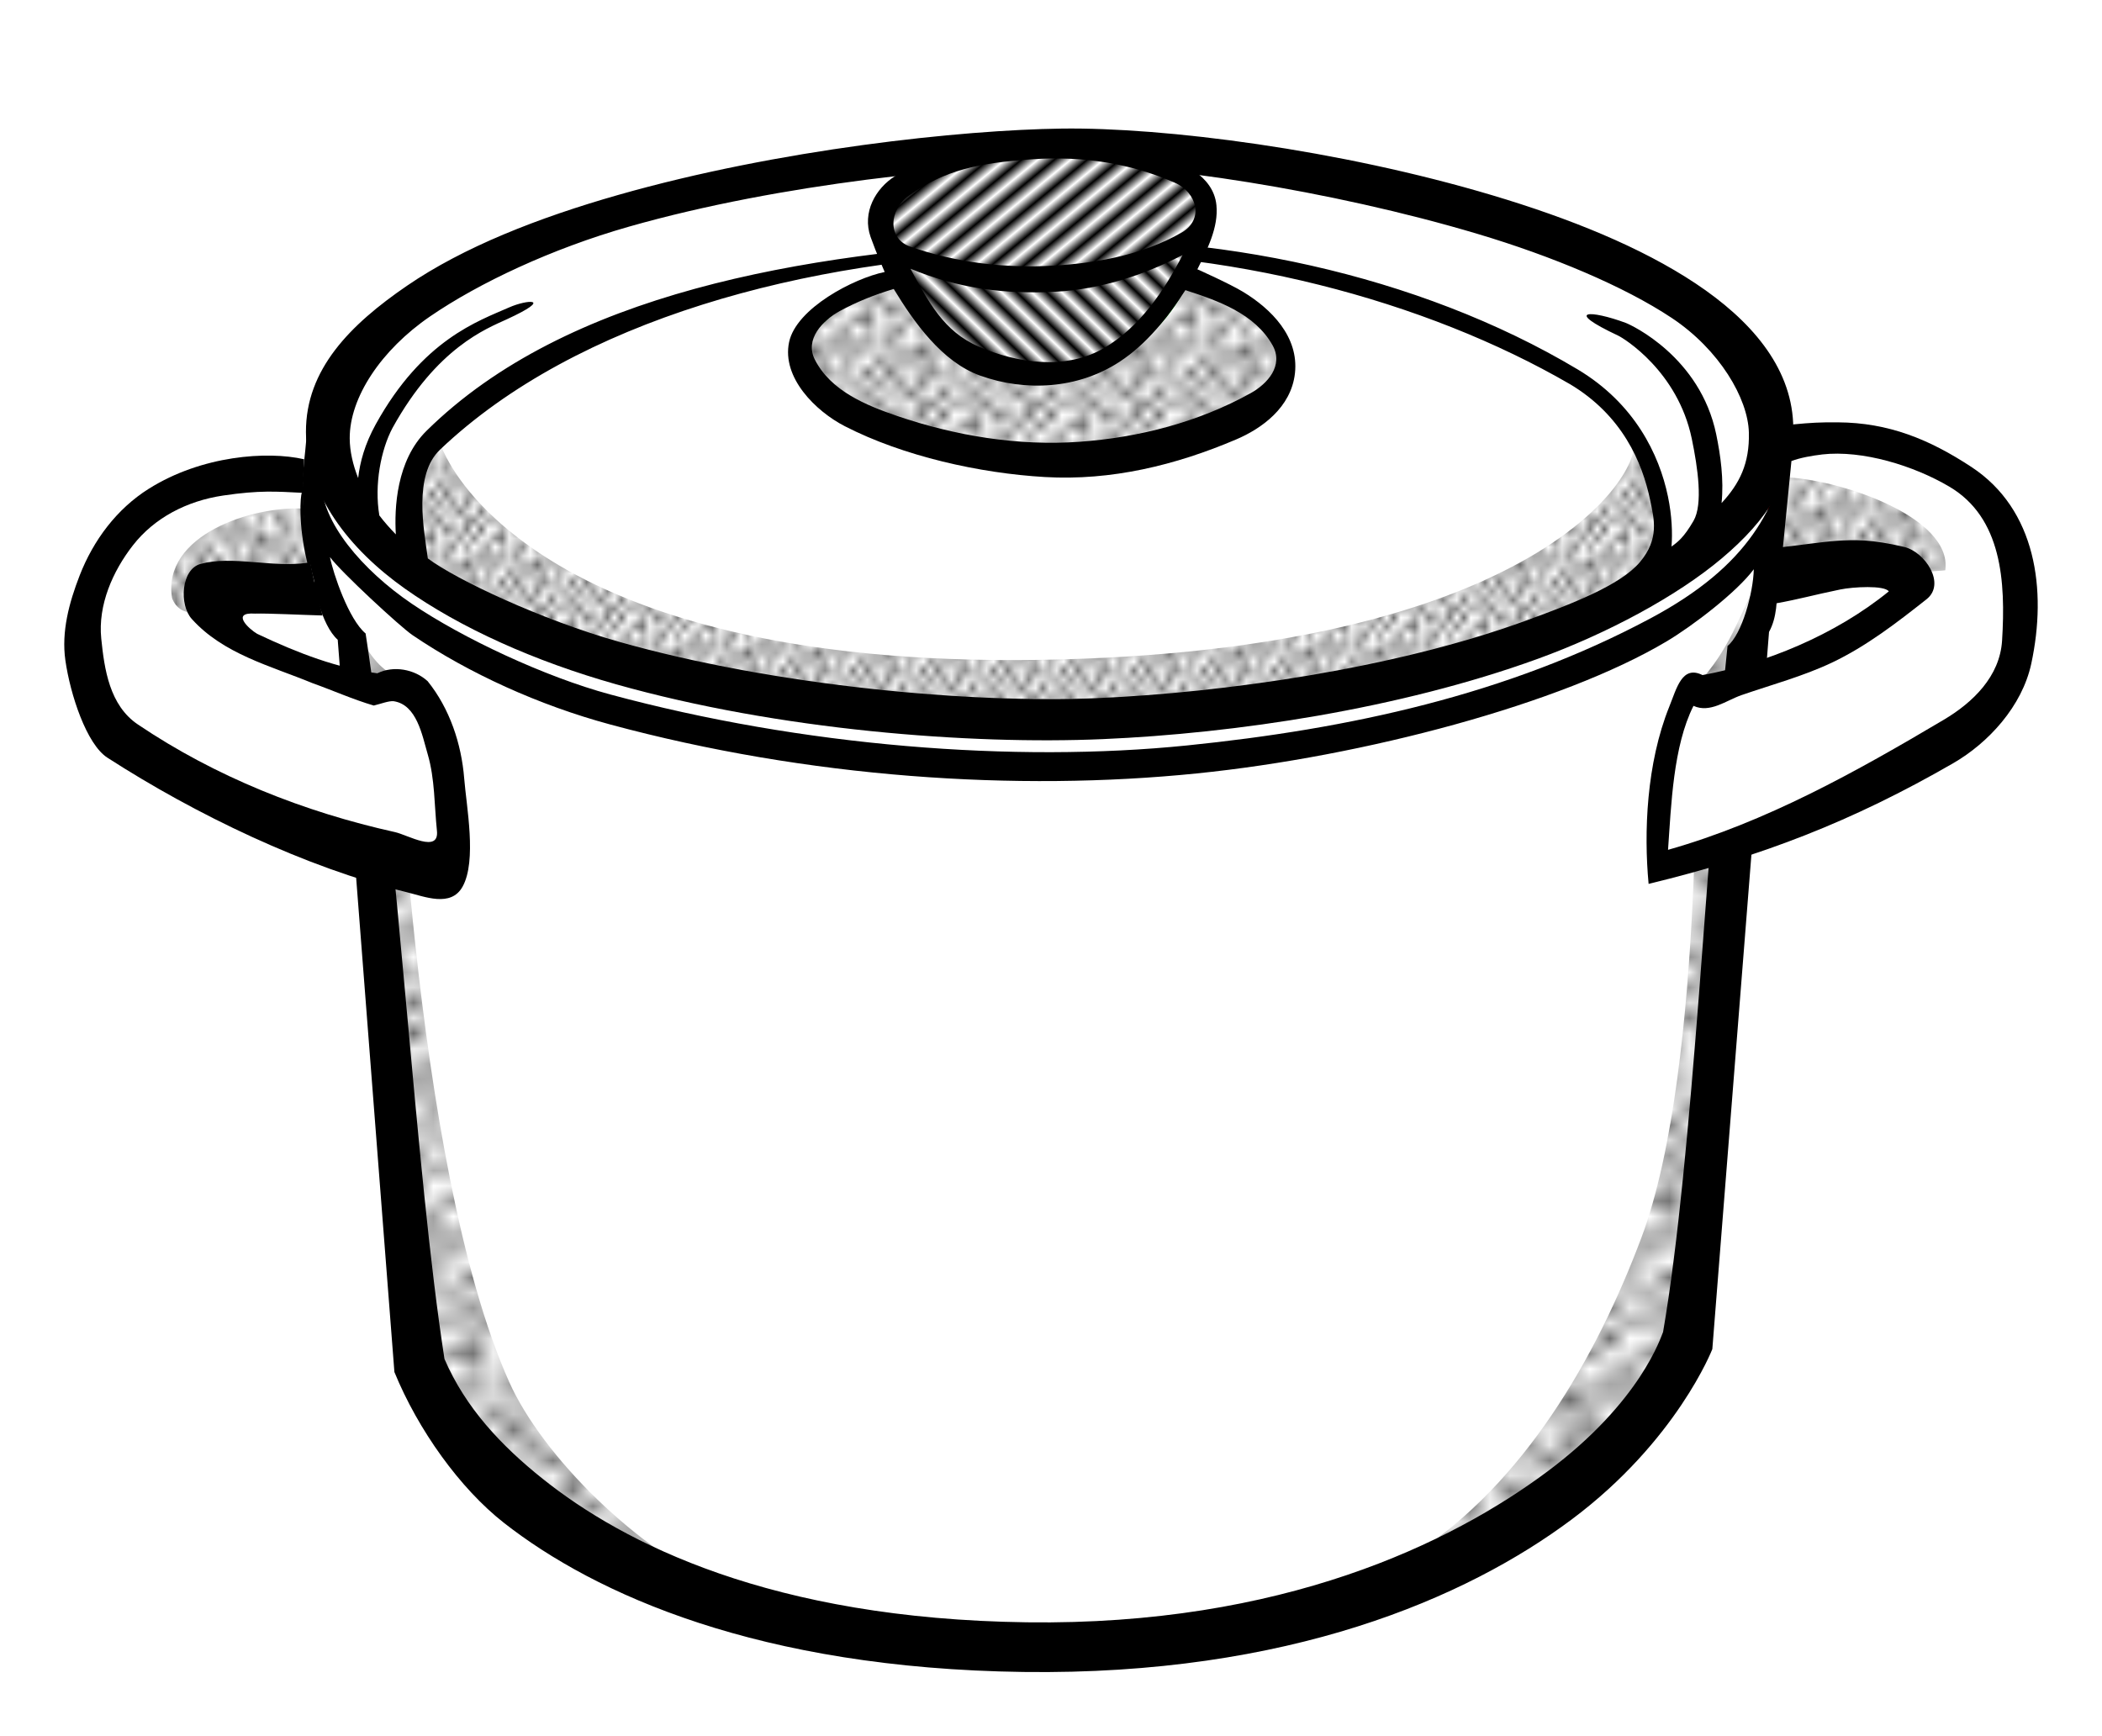 <?xml version="1.0" encoding="UTF-8" standalone="no"?>
<!-- Created with Inkscape (http://www.inkscape.org/) -->

<svg
   xmlns:dc="http://purl.org/dc/elements/1.1/"
   xmlns:cc="http://creativecommons.org/ns#"
   xmlns:rdf="http://www.w3.org/1999/02/22-rdf-syntax-ns#"
   xmlns:svg="http://www.w3.org/2000/svg"
   xmlns="http://www.w3.org/2000/svg"
   xmlns:xlink="http://www.w3.org/1999/xlink"
   xmlns:sodipodi="http://sodipodi.sourceforge.net/DTD/sodipodi-0.dtd"
   xmlns:inkscape="http://www.inkscape.org/namespaces/inkscape"
   width="32.707mm"
   height="27.021mm"
   viewBox="0 0 115.891 95.744"
   id="svg2"
   version="1.1"
   inkscape:version="0.91 r13725"
   sodipodi:docname="Topf-lineart.svg">
  <title
     id="title4138">cooking pot - lineart</title>
  <defs
     id="defs4">
    <pattern
       inkscape:collect="always"
       xlink:href="#Polkadots-large"
       id="pattern6230"
       patternTransform="scale(0.387,0.487)" />
    <pattern
       inkscape:collect="always"
       xlink:href="#Polkadots-large"
       id="pattern6132"
       patternTransform="scale(1.099,0.841)" />
    <pattern
       inkscape:collect="always"
       xlink:href="#Polkadots-large"
       id="pattern5877"
       patternTransform="scale(0.468,0.598)" />
    <pattern
       inkscape:collect="always"
       xlink:href="#Strips1_1"
       id="pattern5773"
       patternTransform="matrix(0.398,-0.414,4.735,4.553,-4.035,-2.246)" />
    <pattern
       inkscape:collect="always"
       xlink:href="#Polkadots-large"
       id="pattern5767"
       patternTransform="matrix(0.594,0,0,0.584,-4.035,-2.246)" />
    <pattern
       inkscape:stockid="Polka dots, large"
       id="Polkadots-large"
       patternTransform="translate(0,0) scale(10,10)"
       height="10"
       width="10"
       patternUnits="userSpaceOnUse"
       inkscape:collect="always">
      <circle
         id="circle5447"
         r="0.45"
         cy="0.810"
         cx="2.567"
         style="fill:black;stroke:none" />
      <circle
         id="circle5449"
         r="0.45"
         cy="2.33"
         cx="3.048"
         style="fill:black;stroke:none" />
      <circle
         id="circle5451"
         r="0.45"
         cy="2.415"
         cx="4.418"
         style="fill:black;stroke:none" />
      <circle
         id="circle5453"
         r="0.45"
         cy="3.029"
         cx="1.844"
         style="fill:black;stroke:none" />
      <circle
         id="circle5455"
         r="0.45"
         cy="1.363"
         cx="6.08"
         style="fill:black;stroke:none" />
      <circle
         id="circle5457"
         r="0.45"
         cy="4.413"
         cx="5.819"
         style="fill:black;stroke:none" />
      <circle
         id="circle5459"
         r="0.45"
         cy="4.048"
         cx="4.305"
         style="fill:black;stroke:none" />
      <circle
         id="circle5461"
         r="0.45"
         cy="3.045"
         cx="5.541"
         style="fill:black;stroke:none" />
      <circle
         id="circle5463"
         r="0.45"
         cy="5.527"
         cx="4.785"
         style="fill:black;stroke:none" />
      <circle
         id="circle5465"
         r="0.45"
         cy="5.184"
         cx="2.667"
         style="fill:black;stroke:none" />
      <circle
         id="circle5467"
         r="0.45"
         cy="1.448"
         cx="7.965"
         style="fill:black;stroke:none" />
      <circle
         id="circle5469"
         r="0.45"
         cy="5.049"
         cx="7.047"
         style="fill:black;stroke:none" />
      <circle
         id="circle5471"
         r="0.45"
         cy="0.895"
         cx="4.340"
         style="fill:black;stroke:none" />
      <circle
         id="circle5473"
         r="0.45"
         cy="0.340"
         cx="7.125"
         style="fill:black;stroke:none" />
      <circle
         id="circle5475"
         r="0.45"
         cy="1.049"
         cx="9.553"
         style="fill:black;stroke:none" />
      <circle
         id="circle5477"
         r="0.45"
         cy="2.689"
         cx="7.006"
         style="fill:black;stroke:none" />
      <circle
         id="circle5479"
         r="0.45"
         cy="2.689"
         cx="8.909"
         style="fill:black;stroke:none" />
      <circle
         id="circle5481"
         r="0.45"
         cy="4.407"
         cx="9.315"
         style="fill:black;stroke:none" />
      <circle
         id="circle5483"
         r="0.45"
         cy="3.870"
         cx="7.820"
         style="fill:black;stroke:none" />
      <circle
         id="circle5485"
         r="0.45"
         cy="5.948"
         cx="8.270"
         style="fill:black;stroke:none" />
      <circle
         id="circle5487"
         r="0.45"
         cy="7.428"
         cx="7.973"
         style="fill:black;stroke:none" />
      <circle
         id="circle5489"
         r="0.45"
         cy="8.072"
         cx="9.342"
         style="fill:black;stroke:none" />
      <circle
         id="circle5491"
         r="0.45"
         cy="9.315"
         cx="8.206"
         style="fill:black;stroke:none" />
      <circle
         id="circle5493"
         r="0.45"
         cy="9.475"
         cx="9.682"
         style="fill:black;stroke:none" />
      <circle
         id="circle5495"
         r="0.45"
         cy="6.186"
         cx="9.688"
         style="fill:black;stroke:none" />
      <circle
         id="circle5497"
         r="0.45"
         cy="6.296"
         cx="3.379"
         style="fill:black;stroke:none" />
      <circle
         id="circle5499"
         r="0.45"
         cy="8.204"
         cx="2.871"
         style="fill:black;stroke:none" />
      <circle
         id="circle5501"
         r="0.45"
         cy="8.719"
         cx="4.59"
         style="fill:black;stroke:none" />
      <circle
         id="circle5503"
         r="0.45"
         cy="9.671"
         cx="3.181"
         style="fill:black;stroke:none" />
      <circle
         id="circle5505"
         r="0.45"
         cy="7.315"
         cx="5.734"
         style="fill:black;stroke:none" />
      <circle
         id="circle5507"
         r="0.45"
         cy="6.513"
         cx="6.707"
         style="fill:black;stroke:none" />
      <circle
         id="circle5509"
         r="0.45"
         cy="9.670"
         cx="5.730"
         style="fill:black;stroke:none" />
      <circle
         id="circle5511"
         r="0.45"
         cy="8.373"
         cx="6.535"
         style="fill:black;stroke:none" />
      <circle
         id="circle5513"
         r="0.45"
         cy="7.154"
         cx="4.37"
         style="fill:black;stroke:none" />
      <circle
         id="circle5515"
         r="0.45"
         cy="7.25"
         cx="0.622"
         style="fill:black;stroke:none" />
      <circle
         id="circle5517"
         r="0.45"
         cy="5.679"
         cx="0.831"
         style="fill:black;stroke:none" />
      <circle
         id="circle5519"
         r="0.45"
         cy="8.519"
         cx="1.257"
         style="fill:black;stroke:none" />
      <circle
         id="circle5521"
         r="0.45"
         cy="6.877"
         cx="1.989"
         style="fill:black;stroke:none" />
      <circle
         id="circle5523"
         r="0.45"
         cy="3.181"
         cx="0.374"
         style="fill:black;stroke:none" />
      <circle
         id="circle5525"
         r="0.45"
         cy="1.664"
         cx="1.166"
         style="fill:black;stroke:none" />
      <circle
         id="circle5527"
         r="0.45"
         cy="0.093"
         cx="1.151"
         style="fill:black;stroke:none" />
      <circle
         id="circle5529"
         r="0.45"
         cy="10.093"
         cx="1.151"
         style="fill:black;stroke:none" />
      <circle
         id="circle5531"
         r="0.45"
         cy="4.451"
         cx="1.302"
         style="fill:black;stroke:none" />
      <circle
         id="circle5533"
         r="0.45"
         cy="3.763"
         cx="3.047"
         style="fill:black;stroke:none" />
    </pattern>
    <pattern
       inkscape:collect="always"
       xlink:href="#Strips1_1"
       id="pattern5716"
       patternTransform="matrix(0.365,0.444,-2.22,1.823,-4.035,-2.246)" />
    <pattern
       inkscape:isstock="true"
       inkscape:stockid="Stripes 1:1"
       id="Strips1_1"
       patternTransform="translate(0,0) scale(10,10)"
       height="1"
       width="2"
       patternUnits="userSpaceOnUse"
       inkscape:collect="always">
      <rect
         id="rect4997"
         height="2"
         width="1"
         y="-0.5"
         x="0"
         style="fill:black;stroke:none" />
    </pattern>
    <pattern
       inkscape:collect="always"
       xlink:href="#Polkadots-large-3"
       id="pattern5877-9"
       patternTransform="matrix(-0.468,0,0,0.598,105.436,1.41)" />
    <pattern
       inkscape:stockid="Polka dots, large"
       id="Polkadots-large-3"
       patternTransform="translate(0,0) scale(10,10)"
       height="10"
       width="10"
       patternUnits="userSpaceOnUse"
       inkscape:collect="always">
      <circle
         id="circle5447-3"
         r="0.45"
         cy="0.810"
         cx="2.567"
         style="fill:black;stroke:none" />
      <circle
         id="circle5449-6"
         r="0.45"
         cy="2.33"
         cx="3.048"
         style="fill:black;stroke:none" />
      <circle
         id="circle5451-3"
         r="0.45"
         cy="2.415"
         cx="4.418"
         style="fill:black;stroke:none" />
      <circle
         id="circle5453-9"
         r="0.45"
         cy="3.029"
         cx="1.844"
         style="fill:black;stroke:none" />
      <circle
         id="circle5455-0"
         r="0.45"
         cy="1.363"
         cx="6.08"
         style="fill:black;stroke:none" />
      <circle
         id="circle5457-3"
         r="0.45"
         cy="4.413"
         cx="5.819"
         style="fill:black;stroke:none" />
      <circle
         id="circle5459-2"
         r="0.45"
         cy="4.048"
         cx="4.305"
         style="fill:black;stroke:none" />
      <circle
         id="circle5461-0"
         r="0.45"
         cy="3.045"
         cx="5.541"
         style="fill:black;stroke:none" />
      <circle
         id="circle5463-6"
         r="0.45"
         cy="5.527"
         cx="4.785"
         style="fill:black;stroke:none" />
      <circle
         id="circle5465-2"
         r="0.45"
         cy="5.184"
         cx="2.667"
         style="fill:black;stroke:none" />
      <circle
         id="circle5467-0"
         r="0.45"
         cy="1.448"
         cx="7.965"
         style="fill:black;stroke:none" />
      <circle
         id="circle5469-0"
         r="0.45"
         cy="5.049"
         cx="7.047"
         style="fill:black;stroke:none" />
      <circle
         id="circle5471-5"
         r="0.45"
         cy="0.895"
         cx="4.340"
         style="fill:black;stroke:none" />
      <circle
         id="circle5473-0"
         r="0.45"
         cy="0.340"
         cx="7.125"
         style="fill:black;stroke:none" />
      <circle
         id="circle5475-4"
         r="0.45"
         cy="1.049"
         cx="9.553"
         style="fill:black;stroke:none" />
      <circle
         id="circle5477-3"
         r="0.45"
         cy="2.689"
         cx="7.006"
         style="fill:black;stroke:none" />
      <circle
         id="circle5479-1"
         r="0.45"
         cy="2.689"
         cx="8.909"
         style="fill:black;stroke:none" />
      <circle
         id="circle5481-2"
         r="0.45"
         cy="4.407"
         cx="9.315"
         style="fill:black;stroke:none" />
      <circle
         id="circle5483-9"
         r="0.45"
         cy="3.870"
         cx="7.820"
         style="fill:black;stroke:none" />
      <circle
         id="circle5485-8"
         r="0.45"
         cy="5.948"
         cx="8.270"
         style="fill:black;stroke:none" />
      <circle
         id="circle5487-5"
         r="0.45"
         cy="7.428"
         cx="7.973"
         style="fill:black;stroke:none" />
      <circle
         id="circle5489-8"
         r="0.45"
         cy="8.072"
         cx="9.342"
         style="fill:black;stroke:none" />
      <circle
         id="circle5491-1"
         r="0.45"
         cy="9.315"
         cx="8.206"
         style="fill:black;stroke:none" />
      <circle
         id="circle5493-1"
         r="0.45"
         cy="9.475"
         cx="9.682"
         style="fill:black;stroke:none" />
      <circle
         id="circle5495-8"
         r="0.45"
         cy="6.186"
         cx="9.688"
         style="fill:black;stroke:none" />
      <circle
         id="circle5497-7"
         r="0.45"
         cy="6.296"
         cx="3.379"
         style="fill:black;stroke:none" />
      <circle
         id="circle5499-8"
         r="0.45"
         cy="8.204"
         cx="2.871"
         style="fill:black;stroke:none" />
      <circle
         id="circle5501-7"
         r="0.45"
         cy="8.719"
         cx="4.59"
         style="fill:black;stroke:none" />
      <circle
         id="circle5503-2"
         r="0.45"
         cy="9.671"
         cx="3.181"
         style="fill:black;stroke:none" />
      <circle
         id="circle5505-9"
         r="0.45"
         cy="7.315"
         cx="5.734"
         style="fill:black;stroke:none" />
      <circle
         id="circle5507-2"
         r="0.45"
         cy="6.513"
         cx="6.707"
         style="fill:black;stroke:none" />
      <circle
         id="circle5509-7"
         r="0.45"
         cy="9.670"
         cx="5.730"
         style="fill:black;stroke:none" />
      <circle
         id="circle5511-7"
         r="0.45"
         cy="8.373"
         cx="6.535"
         style="fill:black;stroke:none" />
      <circle
         id="circle5513-8"
         r="0.45"
         cy="7.154"
         cx="4.37"
         style="fill:black;stroke:none" />
      <circle
         id="circle5515-7"
         r="0.45"
         cy="7.25"
         cx="0.622"
         style="fill:black;stroke:none" />
      <circle
         id="circle5517-7"
         r="0.45"
         cy="5.679"
         cx="0.831"
         style="fill:black;stroke:none" />
      <circle
         id="circle5519-1"
         r="0.45"
         cy="8.519"
         cx="1.257"
         style="fill:black;stroke:none" />
      <circle
         id="circle5521-1"
         r="0.45"
         cy="6.877"
         cx="1.989"
         style="fill:black;stroke:none" />
      <circle
         id="circle5523-9"
         r="0.45"
         cy="3.181"
         cx="0.374"
         style="fill:black;stroke:none" />
      <circle
         id="circle5525-8"
         r="0.45"
         cy="1.664"
         cx="1.166"
         style="fill:black;stroke:none" />
      <circle
         id="circle5527-5"
         r="0.45"
         cy="0.093"
         cx="1.151"
         style="fill:black;stroke:none" />
      <circle
         id="circle5529-0"
         r="0.45"
         cy="10.093"
         cx="1.151"
         style="fill:black;stroke:none" />
      <circle
         id="circle5531-0"
         r="0.45"
         cy="4.451"
         cx="1.302"
         style="fill:black;stroke:none" />
      <circle
         id="circle5533-2"
         r="0.45"
         cy="3.763"
         cx="3.047"
         style="fill:black;stroke:none" />
    </pattern>
  </defs>
  <sodipodi:namedview
     id="base"
     pagecolor="#ffffff"
     bordercolor="#666666"
     borderopacity="1.0"
     inkscape:pageopacity="0.0"
     inkscape:pageshadow="2"
     inkscape:zoom="1"
     inkscape:cx="-200.03122"
     inkscape:cy="59.512087"
     inkscape:document-units="mm"
     inkscape:current-layer="layer2"
     showgrid="false"
     inkscape:window-width="1907"
     inkscape:window-height="1171"
     inkscape:window-x="559"
     inkscape:window-y="71"
     inkscape:window-maximized="0"
     borderlayer="true"
     inkscape:snap-global="false"
     fit-margin-top="2"
     fit-margin-right="1"
     fit-margin-bottom="1"
     fit-margin-left="1" />
  <g
     inkscape:groupmode="layer"
     id="layer2"
     inkscape:label="Ebene 2"
     transform="translate(4.663,-9.037)">
    <path
       style="fill:#ffffff;fill-rule:evenodd;stroke:#ff0000;stroke-width:0.291;stroke-linecap:butt;stroke-linejoin:miter;stroke-miterlimit:4;stroke-dasharray:none;stroke-opacity:1"
       d="m 13.058,34.391 c -0.971,3.621 -0.133,7.016 1.664,10.291 l 3.301,40.1 c 0,0 8.981,15.003 32.736,14.897 33.515,-0.151 37.517,-16.368 37.517,-16.368 l 3.126,-38.253 1.395,-4.934 c 0,0 0.345,-3.909 0.076,-7.94 C 92.399,25.081 77.014,20.764 66.391,18.391 59.387,16.826 49.358,16.73 42.299,18.023 c -8.981,1.645 -19.204,2.653 -25.931,8.828 -2.022,1.856 -3.31,7.54 -3.31,7.54 z"
       id="path4236"
       inkscape:connector-curvature="0"
       sodipodi:nodetypes="cccscccssssc" />
    <path
       style="fill:url(#pattern6132);fill-opacity:1;fill-rule:evenodd;stroke:none;stroke-width:0.291;stroke-linecap:butt;stroke-linejoin:miter;stroke-miterlimit:4;stroke-dasharray:none;stroke-opacity:1"
       d="m 15.052,43.879 3.154,40.964 c 12.227,17.667 28.154,14.965 35.02,15.469 13.54,0.993 25.774,-4.405 34.683,-16.769 l 4.356,-42.427 c -1.118,1.913 -1.478,3.687 -3.446,5.754 0,0 0.598,20.891 -2.991,30.43 -2.516,6.688 -6.493,13.532 -12.484,17.426 -5.752,3.739 -13.298,4.356 -20.157,4.529 -7.103,0.179 -11.282,0.228 -17.807,-2.585 -4.851,-2.091 -10.124,-7.309 -11.973,-11.437 -5.391,-12.034 -6.275,-38.948 -6.275,-38.948 -0.82,-0.295 -1.552,-1.3 -2.081,-2.406 z"
       id="path6032"
       inkscape:connector-curvature="0"
       sodipodi:nodetypes="ccscccssssscc" />
    <path
       style="color:#000000;font-style:normal;font-variant:normal;font-weight:normal;font-stretch:normal;font-size:medium;line-height:normal;font-family:sans-serif;text-indent:0;text-align:start;text-decoration:none;text-decoration-line:none;text-decoration-style:solid;text-decoration-color:#000000;letter-spacing:normal;word-spacing:normal;text-transform:none;direction:ltr;block-progression:tb;writing-mode:lr-tb;baseline-shift:baseline;text-anchor:start;white-space:normal;clip-rule:nonzero;display:inline;overflow:visible;visibility:visible;opacity:1;isolation:auto;mix-blend-mode:normal;color-interpolation:sRGB;color-interpolation-filters:linearRGB;solid-color:#000000;solid-opacity:1;fill:#000000;fill-opacity:1;fill-rule:evenodd;stroke:none;stroke-width:2.835;stroke-linecap:butt;stroke-linejoin:miter;stroke-miterlimit:4;stroke-dasharray:none;stroke-dashoffset:0;stroke-opacity:1;color-rendering:auto;image-rendering:auto;shape-rendering:auto;text-rendering:auto;enable-background:accumulate"
       d="m 86.331,43.136 c -7.903,4.223 -16.631,6.098 -25.544,7.006 -9.525,0.969 -21.216,0.05 -31.816,-2.814 -3.606,-0.974 -8.135,-3.104 -10.922,-4.995 -2.766,-1.877 -4.995,-4.536 -4.979,-6.699 l -0.829,-2.774 c 3.31e-4,1.079 -0.504,3.312 -0.13,5.679 0.454,2.873 0.953,4.971 1.846,5.776 l 3.125,40.379 c 1.307,3.194 3.614,6.418 6.045,8.321 5.019,3.928 14.045,8.021 28.632,8.217 14.625,0.196 24.442,-4.081 30.235,-8.413 5.793,-4.332 7.75,-9.39 7.75,-9.39 l 3.126,-39.546 c 0.452,-0.821 0.423,-1.767 0.472,-2.535 0.124,-1.94 0.881,-6.184 0.743,-8.066 -0.785,3.756 -2.278,6.928 -7.754,9.854 z m 5.699,-2.71 c -0.027,1.295 -0.655,3.601 -1.447,4.23 -1.12,10.384 -1.889,28.174 -3.555,37.831 -0.108,0.228 -1.197,3.818 -6.349,7.67 C 75.364,94.132 66.021,98.683 51.952,98.494 37.846,98.305 29.71,94.136 25.259,90.583 22.96,88.748 20.998,86.657 19.843,83.973 18.22,73.571 17.281,55.483 15.494,43.968 c -0.937,-0.783 -1.787,-3.307 -1.965,-4.214 0.589,0.808 3.882,3.851 4.547,4.302 3.114,2.113 6.986,3.871 10.896,4.928 10.916,2.949 22.413,3.712 32.35,2.701 9.22,-0.938 20.124,-3.843 25.896,-7.277 1.459,-0.868 3.881,-2.726 4.811,-3.98 z"
       id="path4182"
       inkscape:connector-curvature="0"
       sodipodi:nodetypes="ssssccsccsssccscscccssscccssssc" />
    <path
       style="fill:#ffffff;fill-rule:evenodd;stroke:none;stroke-width:0.291;stroke-linecap:butt;stroke-linejoin:miter;stroke-miterlimit:4;stroke-dasharray:none;stroke-opacity:1"
       d="m 12.029,35.621 -5.007,-0.098 c -3.478,0.74 -4.698,2.695 -5.982,4.617 -1.744,2.804 -0.839,4.887 -0.845,7.217 l 3.186,4.031 13.102,5.137 3.381,0.748 0.488,-3.576 c -0.44,-2.136 0.141,-3.822 -2.276,-6.827 L 15.508,47.162 7.217,43.553 7.282,41.408 12.679,41.148 C 12.282,39.709 11.982,37.729 12.029,35.621 Z"
       id="path4240"
       inkscape:connector-curvature="0"
       sodipodi:nodetypes="cccccccccccccc" />
    <path
       style="fill:#ffffff;fill-rule:evenodd;stroke:none;stroke-width:0.291;stroke-linecap:butt;stroke-linejoin:miter;stroke-miterlimit:4;stroke-dasharray:none;stroke-opacity:1"
       d="m 93.436,40.953 0.65,-7.477 5.267,-0.065 c 0,0 4.628,1.916 6.047,3.836 1.122,1.518 1.553,3.575 1.495,5.462 -0.062,2.014 -0.609,4.218 -1.951,5.722 -4.487,5.027 -18.271,8.648 -18.271,8.648 l 0.195,-5.917 1.43,-4.161 3.901,-0.845 7.477,-3.576 c 0.922,-0.78 1.317,-1.561 0,-2.341 z"
       id="path4238"
       inkscape:connector-curvature="0"
       sodipodi:nodetypes="cccsssccccccc" />
    <path
       style="color:#000000;font-style:normal;font-variant:normal;font-weight:normal;font-stretch:normal;font-size:medium;line-height:normal;font-family:sans-serif;text-indent:0;text-align:start;text-decoration:none;text-decoration-line:none;text-decoration-style:solid;text-decoration-color:#000000;letter-spacing:normal;word-spacing:normal;text-transform:none;direction:ltr;block-progression:tb;writing-mode:lr-tb;baseline-shift:baseline;text-anchor:start;white-space:normal;clip-rule:nonzero;display:inline;overflow:visible;visibility:visible;opacity:1;isolation:auto;mix-blend-mode:normal;color-interpolation:sRGB;color-interpolation-filters:linearRGB;solid-color:#000000;solid-opacity:1;fill:#000000;fill-opacity:1;fill-rule:evenodd;stroke:none;stroke-width:1.772;stroke-linecap:butt;stroke-linejoin:bevel;stroke-miterlimit:4;stroke-dasharray:none;stroke-dashoffset:0;stroke-opacity:1;color-rendering:auto;image-rendering:auto;shape-rendering:auto;text-rendering:auto;enable-background:accumulate"
       d="m 3.538,35.989 c -1.764,1.11 -3.054,2.838 -3.81,4.783 -0.582,1.498 -1.012,3.095 -0.787,4.675 0.27,1.897 1.17,4.629 2.314,5.368 4.842,3.126 10.932,6.06 16.481,7.413 1.007,0.246 2.457,0.863 3.104,-0.299 0.795,-1.428 0.211,-4.428 0.09,-5.964 C 20.778,50.052 20.13,48.107 18.915,46.599 18.183,45.933 17.038,45.725 16.139,46.164 13.953,45.88 11.833,45.084 9.521,43.991 9.053,43.717 8.049,42.783 9.392,42.873 c 0.754,-0.022 2.525,0.07 3.729,0.103 -0.488,-1.781 -0.826,-3.584 -0.933,-4.631 -0.127,-1.242 -0.188,-1.887 -0.087,-3.984 -2.03,-0.464 -5.641,-0.211 -8.563,1.629 z m 8.436,0.22 c -0.069,0.194 -0.216,1.688 0.304,3.86 -1.932,0.29 -4.107,-0.418 -5.893,0.066 -1.066,0.306 -1.178,2.249 -0.477,3.03 1.739,1.937 4.338,2.585 6.652,3.54 1.127,0.402 2.251,0.906 3.384,1.237 0.384,-0.092 0.828,-0.267 1.097,-0.239 1.277,0.193 1.57,1.873 1.879,2.932 0.397,1.358 0.36,2.809 0.507,4.213 0.132,1.263 -1.605,0.23 -2.314,0.073 C 12.105,53.81 7.221,51.875 2.935,48.983 1.376,47.93 1.091,45.943 0.919,44.247 0.732,42.398 1.55,40.537 2.669,39.103 3.845,37.595 5.634,36.658 7.644,36.361 9.654,36.063 10.576,36.14 11.973,36.21 Z"
       id="path4188"
       inkscape:connector-curvature="0"
       sodipodi:nodetypes="ssssssscccccscscccscccsssssssc" />
    <path
       style="color:#000000;font-style:normal;font-variant:normal;font-weight:normal;font-stretch:normal;font-size:medium;line-height:normal;font-family:sans-serif;text-indent:0;text-align:start;text-decoration:none;text-decoration-line:none;text-decoration-style:solid;text-decoration-color:#000000;letter-spacing:normal;word-spacing:normal;text-transform:none;direction:ltr;block-progression:tb;writing-mode:lr-tb;baseline-shift:baseline;text-anchor:start;white-space:normal;clip-rule:nonzero;display:inline;overflow:visible;visibility:visible;opacity:1;isolation:auto;mix-blend-mode:normal;color-interpolation:sRGB;color-interpolation-filters:linearRGB;solid-color:#000000;solid-opacity:1;fill:#000000;fill-opacity:1;fill-rule:evenodd;stroke:none;stroke-width:1.772;stroke-linecap:butt;stroke-linejoin:miter;stroke-miterlimit:4;stroke-dasharray:none;stroke-dashoffset:0;stroke-opacity:1;color-rendering:auto;image-rendering:auto;shape-rendering:auto;text-rendering:auto;enable-background:accumulate"
       d="m 96.665,32.325 c -1.006,-0.006 -1.458,0.02 -2.486,0.117 -0.339,3.303 -1.1,6.897 -0.945,9.87 1.382,-0.25 1.968,-0.44 3.561,-0.769 0.711,-0.147 2.429,-0.242 2.68,0.103 -2.983,2.432 -6.883,3.998 -10.272,4.616 -1.127,-0.562 -1.42,0.721 -1.829,1.733 -1.268,3.144 -1.409,6.954 -1.143,9.781 6.215,-1.505 11.237,-3.449 16.785,-6.649 1.959,-1.13 3.807,-3.15 4.312,-5.49 0.879,-4.079 0.263,-8.512 -3.303,-10.853 -2.322,-1.525 -4.566,-2.442 -7.36,-2.458 z m -0.886,1.773 c 2.256,-0.26 5.087,0.626 7.029,1.772 2.906,1.714 3.112,5.241 2.911,8.492 -0.123,1.983 -1.62,3.418 -3.211,4.362 -4.839,2.871 -9.807,5.647 -15.206,7.174 0.176,-2.471 0.28,-5.707 1.403,-7.939 0.914,0.418 1.806,-0.301 2.65,-0.593 1.651,-0.57 3.392,-1.038 4.976,-1.788 1.898,-0.899 3.585,-2.203 5.222,-3.496 1.091,-0.862 -0.089,-2.612 -1.226,-2.884 -1.771,-0.423 -2.759,-0.403 -3.734,-0.337 -0.867,0.059 -1.784,0.213 -2.956,0.342 l 0.468,-4.744 c 0.486,-0.183 1.155,-0.299 1.674,-0.359 z"
       id="path4186"
       inkscape:connector-curvature="0"
       sodipodi:nodetypes="sccsccscssssssssccsssssccs" />
    <path
       style="color:#000000;font-style:normal;font-variant:normal;font-weight:normal;font-stretch:normal;font-size:medium;line-height:normal;font-family:sans-serif;text-indent:0;text-align:start;text-decoration:none;text-decoration-line:none;text-decoration-style:solid;text-decoration-color:#000000;letter-spacing:normal;word-spacing:normal;text-transform:none;direction:ltr;block-progression:tb;writing-mode:lr-tb;baseline-shift:baseline;text-anchor:start;white-space:normal;clip-rule:nonzero;display:inline;overflow:visible;visibility:visible;opacity:1;isolation:auto;mix-blend-mode:normal;color-interpolation:sRGB;color-interpolation-filters:linearRGB;solid-color:#000000;solid-opacity:1;fill:#000000;fill-opacity:1;fill-rule:evenodd;stroke:none;stroke-width:2.835;stroke-linecap:butt;stroke-linejoin:miter;stroke-miterlimit:4;stroke-dasharray:none;stroke-dashoffset:0;stroke-opacity:1;color-rendering:auto;image-rendering:auto;shape-rendering:auto;text-rendering:auto;enable-background:accumulate"
       d="m 53.885,16.127 c -5.558,0.074 -15.615,1.137 -24.459,3.658 -4.422,1.26 -8.535,2.875 -11.654,5.012 -3.12,2.137 -5.58,4.603 -5.567,8.066 0.013,3.436 2.386,6.458 5.454,8.631 3.068,2.173 7.145,4.004 11.639,5.274 8.987,2.539 19.531,3.342 26.851,3.025 7.278,-0.315 16.345,-1.657 23.966,-4.425 3.81,-1.384 7.653,-3.437 10.151,-5.542 2.499,-2.105 4.072,-4.401 3.935,-7.454 C 94.06,29.216 91.837,26.674 88.822,24.668 85.808,22.662 81.868,21.075 77.627,19.809 69.145,17.275 59.514,16.052 53.885,16.127 Z m -0.094,1.99 c 5.161,-0.068 14.876,1.388 23.025,3.822 4.075,1.217 8.063,2.882 10.695,4.633 2.632,1.751 4.202,4.444 4.248,6.316 0.042,1.713 -0.514,2.817 -1.506,3.889 0.134,-1.285 -0.056,-2.639 -0.295,-3.793 -0.883,-4.264 -4.675,-6.026 -4.987,-6.142 -1.945,-0.723 -3.49,-0.74 -0.413,0.705 0.302,0.142 3.282,1.96 4.054,5.685 0.331,1.598 0.624,3.614 0.095,4.526 -0.529,0.912 -0.863,1.164 -1.213,1.416 0.057,-0.737 0.025,-1.69 -0.197,-2.762 -0.478,-2.308 -1.837,-5.129 -4.982,-7.008 -8.801,-5.257 -20.228,-7.643 -30.455,-7.076 -12.257,0.68 -25.286,2.848 -33.011,10.469 -1.657,1.635 -1.776,4.267 -1.688,5.707 -0.33,-0.339 -0.639,-0.687 -0.91,-1.045 -0.286,-1.702 0.088,-3.626 0.73,-4.83 2.446,-4.426 5.169,-5.466 6.294,-5.983 2.636,-1.213 1.112,-1.09 0.144,-0.662 -1.701,0.752 -4.779,1.77 -7.367,6.453 -0.604,1.094 -0.869,2.086 -0.969,2.961 -0.291,-0.739 -0.462,-1.48 -0.465,-2.189 -0.009,-2.251 1.731,-4.875 4.432,-6.725 2.7,-1.85 6.709,-3.736 10.957,-4.947 8.496,-2.422 18.552,-3.351 23.785,-3.42 z m 28.102,12.101 c 2.878,1.719 3.988,4.296 4.424,6.398 0.218,1.051 0.513,2.132 -0.564,3.415 -1.077,1.284 -3.797,2.325 -6.367,3.259 -7.23,2.627 -16.609,3.944 -23.592,4.246 -6.94,0.301 -17.708,-0.673 -26.311,-3.104 -4.301,-1.215 -9.01,-3.438 -10.558,-4.603 -0.215,-1.579 -0.813,-4.585 0.673,-5.998 7.542,-7.173 20.205,-10.513 32.362,-10.871 10.94,-0.323 21.985,2.648 29.933,7.259 z"
       id="path4184"
       inkscape:connector-curvature="0"
       sodipodi:nodetypes="ssssssssssssssssscssssccsssscccssscsssscscssscssc" />
    <path
       style="fill:#ffffff;fill-rule:evenodd;stroke:#000000;stroke-width:0.316;stroke-linecap:butt;stroke-linejoin:miter;stroke-miterlimit:4;stroke-dasharray:none;stroke-opacity:1"
       d="m 53.014,16.936 c -3.412,0.043 -9.422,1.739 -9.291,4.297 0.031,0.6 0.482,1.12 1.174,1.562 -0.337,-0.18 -0.663,-0.366 -0.974,-0.562 0.888,2.509 2.374,4.568 4.244,6.341 -1.352,-1.008 -2.398,-2.629 -3.446,-4.244 -3.255,0.902 -4.723,2.401 -5.594,4.098 1.074,2.204 2.912,3.683 5.144,4.446 3.053,1.043 6.253,1.89 9.392,1.649 3.723,-0.286 7.455,-0.607 10.891,-2.948 0.953,-0.649 1.699,-1.531 1.698,-3.147 -1.1,-1.832 -3.029,-3.213 -5.594,-4.246 -0.669,1.488 -1.688,2.784 -3.153,3.837 2.628,-2.145 3.241,-4.289 4.153,-6.434 -0.144,0.111 -0.301,0.217 -0.454,0.325 0.351,-0.36 0.57,-0.75 0.603,-1.174 0.187,-2.439 -5.6,-3.839 -8.792,-3.799 z m -5.67,6.873 c 1.157,0.329 2.421,0.546 3.582,0.647 -1.37,-0.106 -2.549,-0.331 -3.582,-0.647 z m 5.738,0.688 c -0.11,0.01 -0.206,0.025 -0.318,0.034 -0.059,1.74e-4 -0.111,-0.004 -0.17,-0.004 0.153,-0.003 0.327,-0.021 0.488,-0.03 z"
       id="path4242"
       inkscape:connector-curvature="0" />
    <path
       style="fill:url(#pattern5716);fill-opacity:1;fill-rule:evenodd;stroke:#7e0000;stroke-width:0.316;stroke-linecap:butt;stroke-linejoin:miter;stroke-miterlimit:4;stroke-dasharray:none;stroke-opacity:1"
       d="m 53.148,17.117 c -3.412,0.043 -9.424,1.738 -9.292,4.296 0.112,2.179 5.662,3.343 8.792,3.297 3.345,-0.049 9.112,-1.455 9.292,-3.797 0.187,-2.439 -5.6,-3.837 -8.792,-3.797 z"
       id="path4242-6"
       inkscape:connector-curvature="0"
       sodipodi:nodetypes="sssss" />
    <path
       style="fill:url(#pattern5773);fill-opacity:1;fill-rule:evenodd;stroke:#ff6600;stroke-width:0.316;stroke-linecap:butt;stroke-linejoin:miter;stroke-miterlimit:4;stroke-dasharray:none;stroke-opacity:1"
       d="m 44.056,22.412 c 0.929,2.625 2.502,4.767 4.496,6.594 1.349,0.541 2.698,1.178 4.046,0.949 2.395,0.014 3.565,-0.787 4.796,-1.549 2.853,-2.215 3.454,-4.429 4.396,-6.644 -1.847,1.429 -4.395,2.578 -8.892,2.947 -4.193,0.012 -6.767,-0.987 -8.842,-2.298 z"
       id="path4244-9"
       inkscape:connector-curvature="0"
       sodipodi:nodetypes="ccccccc" />
    <path
       style="fill:url(#pattern5767);fill-opacity:1;fill-rule:evenodd;stroke:#008000;stroke-width:0.316;stroke-linecap:butt;stroke-linejoin:miter;stroke-miterlimit:4;stroke-dasharray:none;stroke-opacity:1"
       d="m 44.856,24.51 c -3.255,0.902 -4.724,2.399 -5.595,4.096 1.074,2.204 2.913,3.683 5.145,4.446 3.053,1.043 6.252,1.889 9.392,1.649 3.723,-0.286 7.455,-0.607 10.89,-2.947 0.953,-0.649 1.699,-1.531 1.698,-3.147 -1.1,-1.832 -3.03,-3.213 -5.595,-4.246 -0.889,1.977 -2.392,3.618 -4.746,4.796 -1.975,0.706 -3.985,1.359 -7.393,-0.15 -1.528,-0.974 -2.658,-2.743 -3.797,-4.496 z"
       id="path4246-5"
       inkscape:connector-curvature="0"
       sodipodi:nodetypes="ccsssccccc" />
    <path
       style="color:#000000;font-style:normal;font-variant:normal;font-weight:normal;font-stretch:normal;font-size:medium;line-height:normal;font-family:sans-serif;text-indent:0;text-align:start;text-decoration:none;text-decoration-line:none;text-decoration-style:solid;text-decoration-color:#000000;letter-spacing:normal;word-spacing:normal;text-transform:none;direction:ltr;block-progression:tb;writing-mode:lr-tb;baseline-shift:baseline;text-anchor:start;white-space:normal;clip-rule:nonzero;display:inline;overflow:visible;visibility:visible;opacity:1;isolation:auto;mix-blend-mode:normal;color-interpolation:sRGB;color-interpolation-filters:linearRGB;solid-color:#000000;solid-opacity:1;fill:#000000;fill-opacity:1;fill-rule:evenodd;stroke:none;stroke-width:1px;stroke-linecap:butt;stroke-linejoin:miter;stroke-miterlimit:4;stroke-dasharray:none;stroke-dashoffset:0;stroke-opacity:1;color-rendering:auto;image-rendering:auto;shape-rendering:auto;text-rendering:auto;enable-background:accumulate"
       d="m 52.532,16.556 c -2.714,0.133 -5.503,0.729 -7.837,2.186 -1.085,0.678 -1.837,2.008 -1.358,3.365 0.311,0.882 0.776,1.928 0.776,1.928 -1.701,0.347 -4.879,2.004 -5.271,3.869 -0.412,1.96 1.474,3.813 3.069,4.633 3.227,1.66 7.449,2.598 11.041,2.805 3.651,0.21 7.197,-0.648 10.546,-2.076 1.377,-0.587 3.028,-1.746 3.235,-3.652 0.218,-2.008 -1.299,-3.538 -2.869,-4.489 -0.748,-0.453 -2.511,-1.238 -2.511,-1.238 0.542,-1.092 1.168,-2.308 1.051,-3.53 -0.159,-1.666 -2.002,-2.439 -3.414,-2.904 -2.072,-0.682 -4.281,-1.003 -6.458,-0.897 z m 7.583,2.559 c 1.216,0.532 1.624,2.031 0.359,2.752 -2.138,1.219 -4.616,1.672 -7.025,1.817 -2.663,0.16 -5.388,-0.157 -7.935,-1.05 -1.219,-0.427 -1.213,-1.989 -0.055,-2.816 1.962,-1.401 3.818,-1.794 6.75,-1.997 2.932,-0.202 5.531,0.254 7.906,1.294 z m 0.423,3.983 c -1.028,1.987 -2.361,3.972 -4.323,5.126 -2.105,1.237 -4.769,0.851 -6.915,-0.074 -1.942,-0.836 -2.785,-2.491 -3.767,-4.295 2.643,1.093 5.231,1.422 8.054,1.265 2.401,-0.133 4.797,-0.897 6.951,-2.023 z m -15.926,1.872 c 1.117,1.84 2.668,4.028 4.762,4.778 2.49,0.892 5.381,0.751 7.695,-0.766 1.512,-0.992 2.65,-2.449 3.624,-3.946 1.794,0.581 3.828,1.29 4.807,3.043 0.621,1.112 -0.278,2.12 -1.208,2.637 -2.883,1.602 -6.164,2.447 -9.428,2.681 -3.398,0.244 -6.854,-0.327 -10.074,-1.427 -1.718,-0.587 -3.654,-1.384 -4.527,-3.102 -0.57,-1.123 0.428,-2.16 1.359,-2.671 0.948,-0.52 1.957,-0.917 2.989,-1.227 z"
       id="path4190"
       inkscape:connector-curvature="0"
       sodipodi:nodetypes="ssscsssssscsssssssssscsscsccsscssssssc" />
    <path
       style="fill:url(#pattern5877);fill-opacity:1;fill-rule:evenodd;stroke:none;stroke-width:0.354;stroke-linecap:butt;stroke-linejoin:miter;stroke-miterlimit:4;stroke-dasharray:none;stroke-opacity:1"
       d="m 93.701,35.356 -0.782,6.943 c 1.647,-0.501 4.821,-1.35 6.651,-0.935 0.601,-0.852 2.707,-0.821 3.017,-0.881 0.421,-3.007 -6.097,-5.082 -8.887,-5.126 z"
       id="path5777"
       inkscape:connector-curvature="0"
       sodipodi:nodetypes="ccccc" />
    <path
       style="fill:url(#pattern5877-9);fill-opacity:1;fill-rule:evenodd;stroke:none;stroke-width:0.354;stroke-linecap:butt;stroke-linejoin:miter;stroke-miterlimit:4;stroke-dasharray:none;stroke-opacity:1"
       d="m 12.149,37.088 c -0.146,2.048 0.493,3.9 0.782,5.839 C 11.237,42.84 7.65,42.588 5.866,42.773 5.541,42.841 5.043,42.596 4.825,42.03 4.244,38.541 9.28,36.896 12.149,37.088 Z"
       id="path5777-2"
       inkscape:connector-curvature="0"
       sodipodi:nodetypes="ccccc" />
    <path
       style="fill:url(#pattern6230);fill-opacity:1;fill-rule:evenodd;stroke:none;stroke-width:0.291;stroke-linecap:butt;stroke-linejoin:miter;stroke-miterlimit:4;stroke-dasharray:none;stroke-opacity:1"
       d="m 19.438,32.862 c -1.678,1.729 -1.529,5.708 -1.125,7.5 0,0 12.466,7.556 34.312,7.812 21.847,0.257 34,-7.625 34,-7.625 0.782,-2.496 0.391,-4.717 -1.25,-7.375 0.8,1.679 -5.164,11.84 -32.812,12.25 -27.649,0.41 -32.972,-10.879 -33.125,-12.562 z"
       id="path6134"
       inkscape:connector-curvature="0"
       sodipodi:nodetypes="cczcczc" />
  </g>
</svg>
